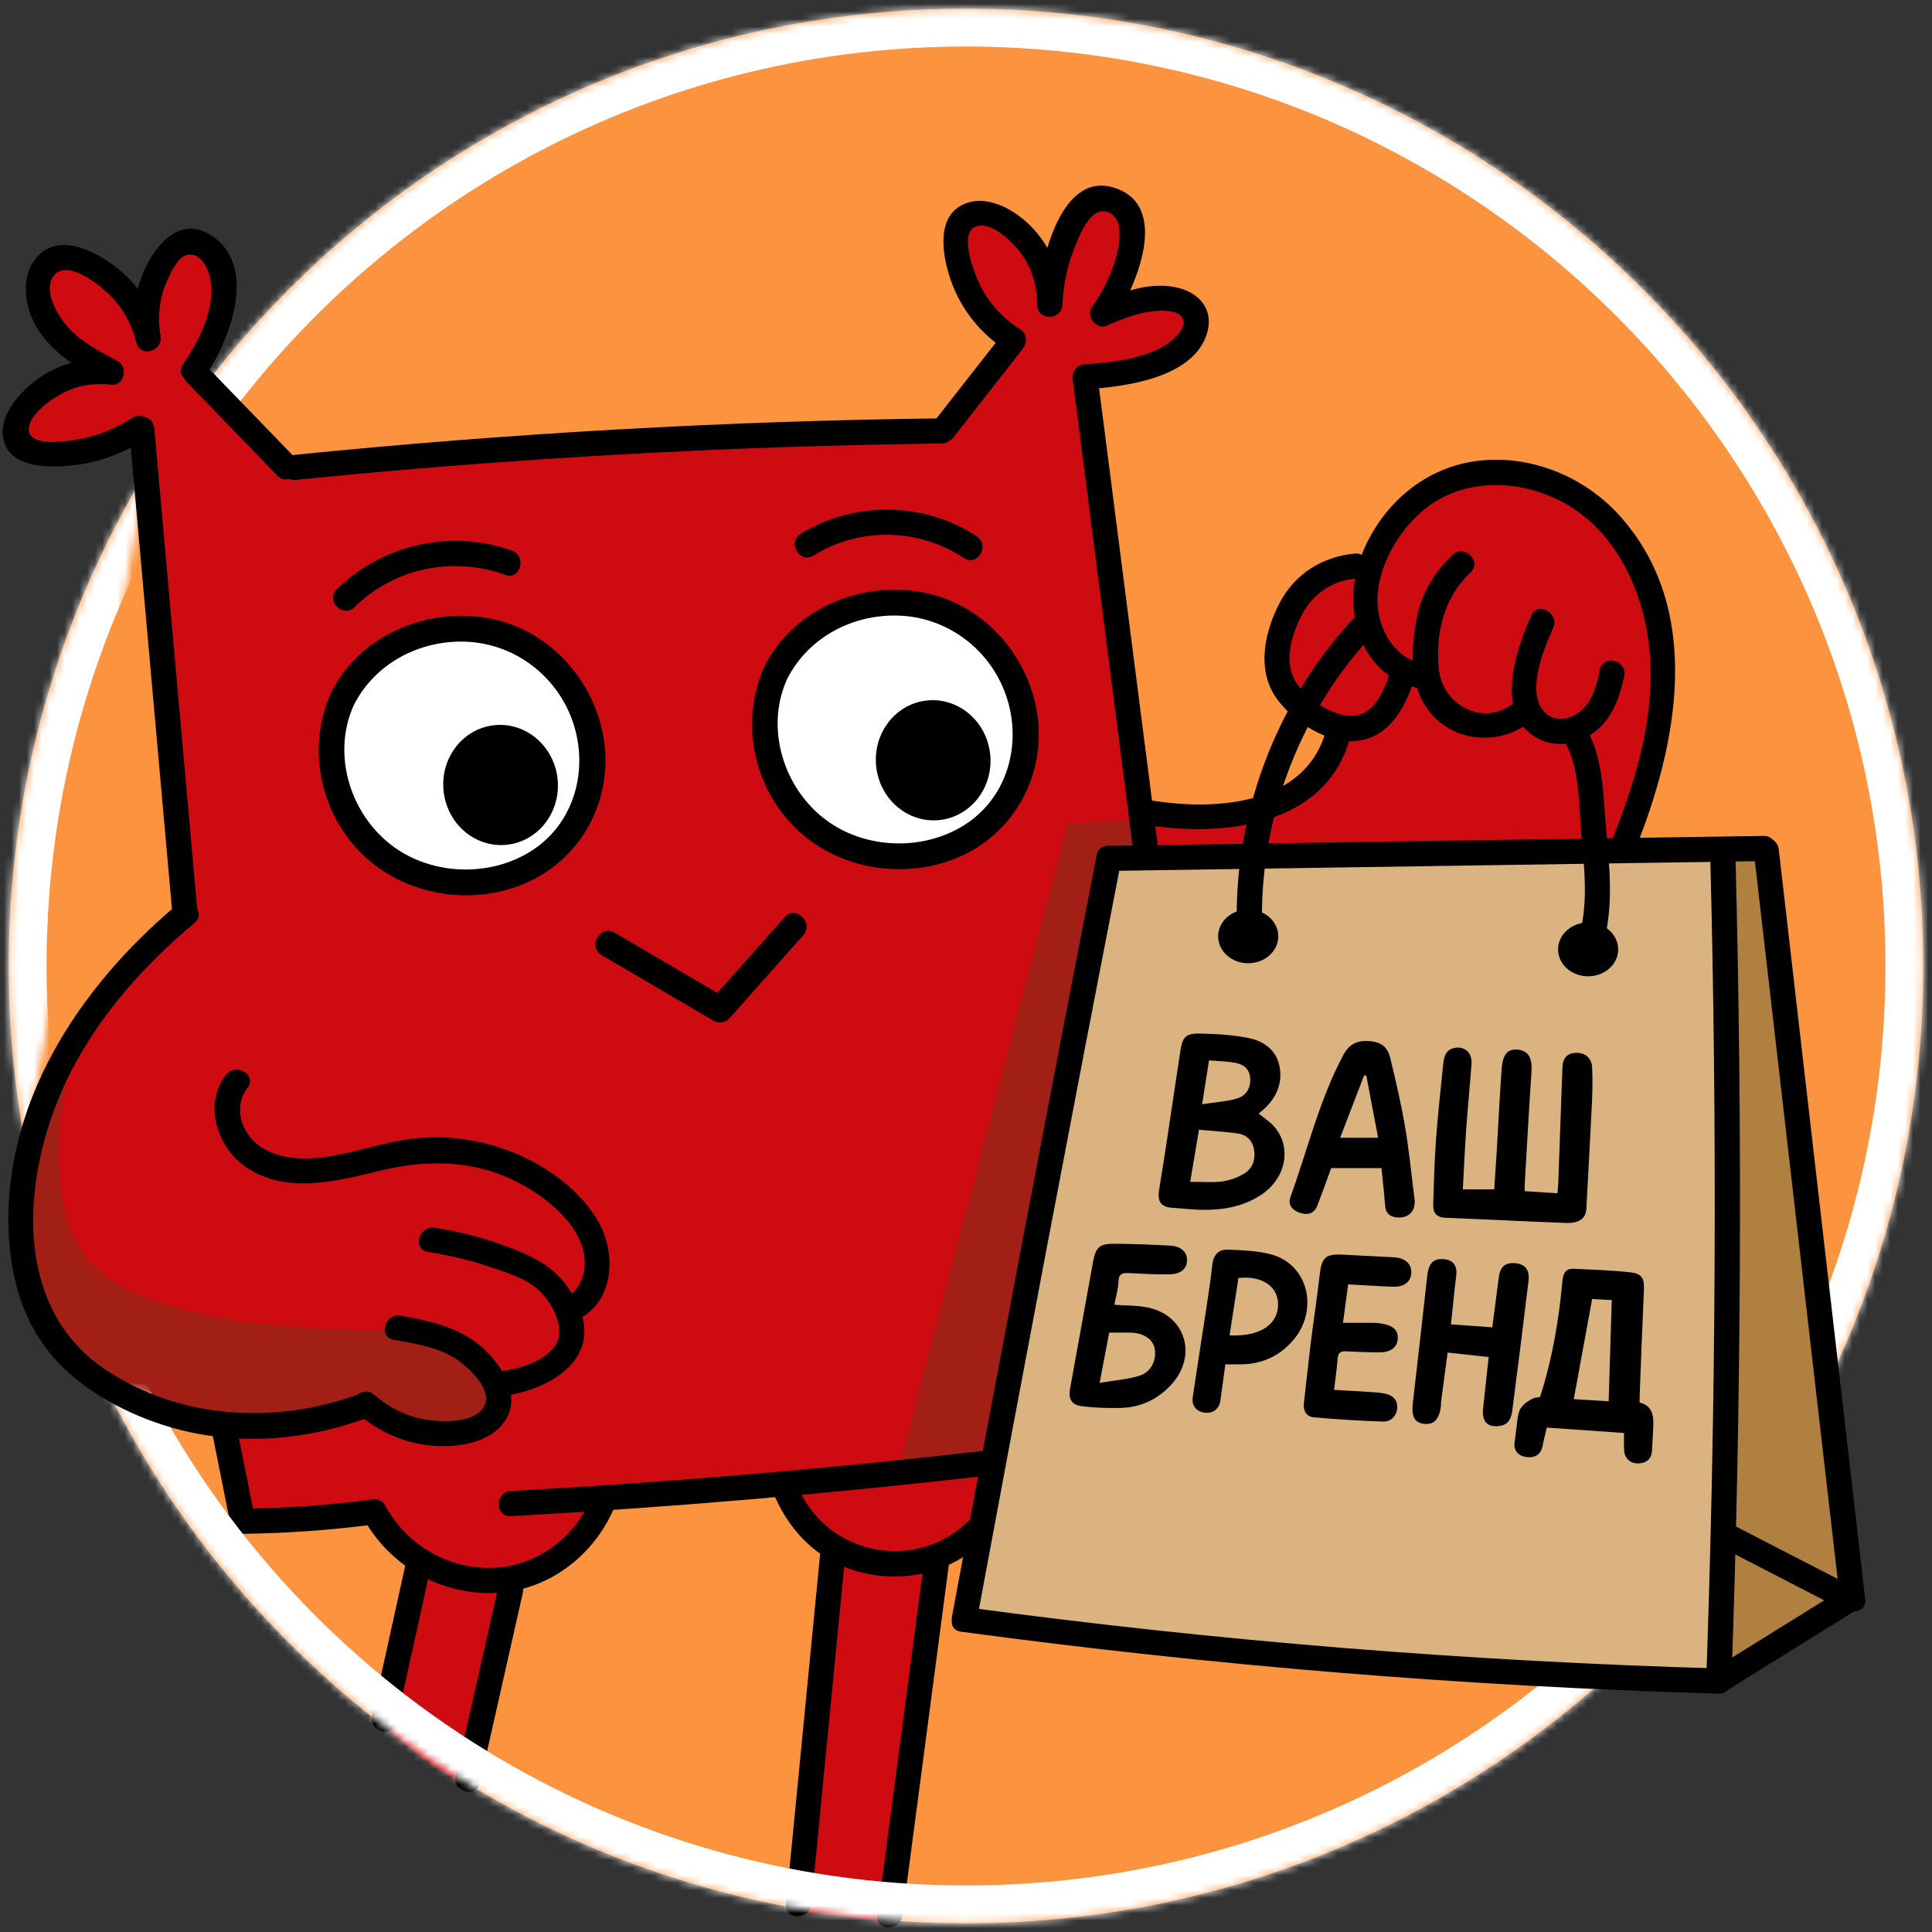 <?xml version="1.0" encoding="UTF-8"?> <svg xmlns="http://www.w3.org/2000/svg" width="255" height="255" viewBox="0 0 255 255" fill="none"><rect x="0" y="0" width="255" height="255" fill="#333333" stroke="none"/><path d="M212.458 221.033C190.019 241.428 160.211 253.859 127.5 253.859C57.716 253.859 1.145 197.286 1.145 127.5C1.145 57.714 57.716 1.141 127.5 1.141C197.284 1.141 253.855 57.714 253.855 127.5C253.855 147.146 249.372 165.745 241.373 182.329" fill="#FC933E"></path><mask id="path-2-inside-1_1697_901" fill="white"><path d="M26.915 51.013C49.996 20.704 86.464 1.141 127.5 1.141C197.285 1.141 253.856 57.714 253.856 127.5C253.856 147.219 249.339 165.883 241.284 182.513"></path></mask><path d="M26.915 51.013L30.893 54.042C53.069 24.922 88.091 6.141 127.5 6.141V1.141V-3.859C84.837 -3.859 46.923 16.487 22.937 47.984L26.915 51.013ZM127.5 1.141V6.141C194.523 6.141 248.856 60.475 248.856 127.5H253.856H258.856C258.856 54.953 200.046 -3.859 127.5 -3.859V1.141ZM253.856 127.5H248.856C248.856 146.448 244.517 164.368 236.784 180.334L241.284 182.513L245.784 184.693C254.161 167.398 258.856 147.99 258.856 127.5H253.856Z" fill="white" mask="url(#path-2-inside-1_1697_901)"></path><path d="M18.699 56.528C11.002 59.978 4.731 60.784 2.989 58.358C2.233 57.305 2.508 55.894 2.582 55.517C3.235 52.165 7.551 49.525 13.434 49.025C7.139 45.034 4.125 39.908 5.43 36.717C5.884 35.605 6.914 34.602 8.143 34.282C11.444 33.421 16.197 37.477 19.588 44.741C19.009 38.141 21.132 33.312 24.149 32.524C25.471 32.179 26.992 32.602 27.948 33.471C30.525 35.815 29.699 42.058 25.596 48.902C29.658 53.136 33.72 57.37 37.782 61.604C66.291 60.026 94.799 58.448 123.308 56.87C126.563 52.902 129.819 48.935 133.074 44.967C132.422 44.304 124.097 35.699 126.021 30.9C126.194 30.468 126.696 29.215 127.92 28.601C129.871 27.621 132.267 28.961 133.074 29.413C137.869 32.095 138.469 39.041 138.554 40.216C138.246 33.681 140.532 28.428 144.333 26.978C144.802 26.799 146.88 26.006 148.131 26.978C151.204 29.364 146.211 40.007 145.542 41.407C151.048 38.869 155.541 38.591 156.949 40.504C157.788 41.645 157.318 43.276 157.22 43.615C156.144 47.345 150.53 49.729 143.247 50.057C145.78 69.055 148.312 88.052 150.845 107.05C151.801 107.385 162.502 110.946 170.785 104.48C174.309 101.73 175.981 98.269 176.754 96.23C176.221 96.073 170.722 94.365 169.157 89.196C168.138 85.828 169.381 82.945 169.836 81.892C172.429 75.88 179.011 74.157 180.009 73.912C180.346 73.126 184.083 64.8 193.438 62.821C201.501 61.115 207.694 65.546 209.173 66.608C215.364 71.053 217.22 77.475 218.262 81.081C222.221 94.783 216.455 107.063 214.328 111.108C191.669 111.837 169.011 112.565 146.353 113.294C140.598 142.897 134.845 172.5 129.09 202.102C127.107 203.218 125.123 204.334 123.139 205.45C121.325 221.545 119.51 237.641 117.696 253.736C113.694 253.246 109.693 252.756 105.691 252.266C107.268 236.255 108.845 220.244 110.422 204.232C109.442 203.7 108.284 202.951 107.116 201.899C104.957 199.958 103.727 197.855 103.046 196.421C95.196 196.793 87.345 197.165 79.495 197.537C79.097 199.04 77.829 203.017 74.001 206.16C71.338 208.345 68.603 209.17 67.083 209.507C65.189 218.22 63.296 226.933 61.403 235.646C59.601 234.634 57.61 233.378 55.536 231.824C53.519 230.314 51.797 228.801 50.348 227.394C52.094 220.553 53.841 213.711 55.587 206.869C53.522 204.43 51.457 201.991 49.392 199.551C45.734 200.358 41.254 200.93 36.172 200.681C34.646 200.606 33.197 200.464 31.831 200.275C31.063 196.263 30.294 192.25 29.526 188.237C26.991 188.147 19.677 187.557 12.841 182.151C11.453 181.053 5.965 176.498 3.499 168.625C0.064 157.664 4.86 147.816 8.382 140.525C12.91 131.153 19.167 124.564 24.385 120.215C22.488 98.987 20.594 77.757 18.699 56.528Z" fill="#CE0B10"></path><path d="M146.352 113.294C139.989 146.781 133.626 180.269 127.264 213.758C143.191 216.216 160.455 218.262 178.923 219.584C195.757 220.79 211.673 221.257 226.536 221.207C232.413 217.69 238.292 214.174 244.17 210.657C240.371 177.769 236.572 144.88 232.773 111.991C203.966 112.425 175.159 112.859 146.352 113.294Z" fill="#CF9D5B"></path><path opacity="0.23" d="M146.352 113.294C173.108 112.937 199.864 112.58 226.62 112.224C227.376 125.541 227.891 139.3 228.112 153.477C228.487 177.42 227.99 200.258 226.858 221.875C210.154 221.8 192.052 221.028 172.768 219.212C156.767 217.705 141.726 215.647 127.733 213.261C133.94 179.938 140.146 146.616 146.352 113.294Z" fill="white"></path><path d="M9.314 139.546C5.734 156.687 9.005 164.035 12.841 167.544C21.984 175.909 48.648 175.543 50.008 175.524C50.008 175.524 55.159 175.453 60.724 178.229C62.449 179.09 63.849 180.062 64.522 181.746C64.573 181.875 65.499 184.301 64.25 186.48C62.49 189.552 57.996 189.365 56.925 189.32C52.664 189.143 49.85 186.373 49.058 185.533C45.562 186.89 35.553 190.24 23.828 186.751C20.34 185.713 11.152 182.979 5.922 174.713C-0.211 165.019 1.245 151.111 9.314 139.546Z" fill="#A21F16"></path><path d="M118.713 193.378C126.106 165.177 133.498 136.976 140.891 108.775C143.875 108.572 146.859 108.369 149.844 108.167C150.59 109.925 151.336 111.683 152.082 113.442C149.776 113.712 147.47 113.983 145.164 114.253C140.484 140.358 135.805 166.462 131.125 192.567C126.987 192.837 122.85 193.107 118.713 193.378Z" fill="#A21F16"></path><path d="M122.414 79.839C131.091 81.964 137.752 91.201 135.472 100.707C133.209 110.145 123.239 115.23 114.582 113.266C106.079 111.335 99.501 102.752 100.951 93.713C102.536 83.836 113.046 77.544 122.414 79.839Z" fill="white"></path><path d="M65.111 82.86C73.787 84.986 80.448 94.222 78.169 103.728C75.905 113.166 65.935 118.251 57.279 116.287C48.775 114.357 42.197 105.772 43.647 96.734C45.232 86.857 55.742 80.565 65.111 82.86Z" fill="white"></path><path d="M123.859 107.881C127.818 107.52 130.718 103.854 130.335 99.693C129.953 95.532 126.434 92.452 122.476 92.814C118.517 93.175 115.617 96.841 116 101.002C116.382 105.163 119.901 108.243 123.859 107.881Z" fill="black" stroke="black" stroke-width="0.737" stroke-miterlimit="10"></path><path d="M66.762 111.143C70.721 110.781 73.62 107.115 73.238 102.954C72.856 98.794 69.337 95.714 65.378 96.075C61.419 96.437 58.52 100.103 58.902 104.264C59.284 108.424 62.803 111.504 66.762 111.143Z" fill="black" stroke="black" stroke-width="0.737" stroke-miterlimit="10"></path><path d="M103.916 89.57C106.68 84.171 112.416 81.109 118.441 81.247C125.02 81.397 130.761 85.733 132.837 91.945C134.888 98.083 133.064 105.086 127.516 108.744C122.526 112.034 115.684 112.159 110.51 109.203C103.854 105.4 100.677 96.602 103.916 89.57C104.832 87.582 101.874 85.84 100.952 87.842C97.447 95.452 99.542 104.743 105.978 110.182C111.58 114.916 119.751 116.028 126.482 113.158C133.911 109.99 138.073 102.235 136.913 94.305C135.79 86.626 130.022 79.982 122.344 78.295C114.034 76.469 104.882 80.163 100.952 87.842C99.949 89.801 102.911 91.535 103.916 89.57Z" fill="black"></path><path d="M46.723 93.013C49.487 87.614 55.222 84.552 61.248 84.69C67.827 84.839 73.567 89.176 75.643 95.388C77.694 101.526 75.871 108.529 70.322 112.187C65.333 115.477 58.491 115.602 53.316 112.646C46.66 108.844 43.485 100.045 46.723 93.013C47.639 91.024 44.68 89.283 43.758 91.285C40.253 98.895 42.348 108.185 48.785 113.624C54.387 118.359 62.557 119.471 69.289 116.601C76.718 113.433 80.879 105.678 79.72 97.748C78.597 90.069 72.829 83.425 65.15 81.738C56.841 79.912 47.689 83.606 43.758 91.285C42.756 93.244 45.717 94.978 46.723 93.013Z" fill="black"></path><path d="M79.403 126.062C84.322 128.946 89.24 131.83 94.159 134.715C94.782 135.08 95.74 135.009 96.239 134.447C99.492 130.786 102.744 127.125 105.997 123.464C107.458 121.82 105.038 119.39 103.569 121.043C100.316 124.704 97.064 128.365 93.811 132.026C94.505 131.937 95.199 131.848 95.892 131.759C90.973 128.875 86.055 125.99 81.136 123.106C79.228 121.986 77.498 124.944 79.403 126.062Z" fill="black"></path><path d="M193.074 156.981C194.517 156.981 195.812 156.981 197.221 156.981C197.333 155.27 197.453 153.548 197.557 151.826C197.773 148.219 197.94 144.608 198.208 141.004C198.35 139.097 199.055 138.391 200.368 138.543C201.759 138.703 202.26 139.672 202.137 141.484C201.798 146.435 201.533 151.392 201.242 156.346C201.227 156.602 201.24 156.86 201.24 157.219C202.664 157.313 204.038 157.403 205.56 157.502C205.603 156.992 205.658 156.532 205.675 156.072C205.86 151.024 206.039 145.975 206.221 140.926C206.267 139.644 206.843 139.004 207.984 138.962C209.206 138.917 210.095 139.651 210.144 140.897C210.202 142.376 210.196 143.862 210.125 145.341C209.899 150.082 209.635 154.822 209.375 159.561C209.303 160.87 208.375 161.484 206.611 161.415C205.041 161.353 203.471 161.288 201.9 161.218C198.191 161.054 194.482 160.872 190.771 160.73C189.593 160.685 189.126 160.066 189.165 158.979C189.269 156.149 189.322 153.316 189.528 150.493C189.772 147.154 190.146 143.826 190.48 140.495C190.584 139.46 190.823 138.48 192.096 138.295C193.395 138.106 194.322 138.999 194.22 140.42C194.013 143.282 193.724 146.138 193.523 149C193.336 151.635 193.223 154.275 193.074 156.981Z" fill="black"></path><path d="M203.267 184.385C204.877 179.411 205.74 174.292 206.219 169.101C206.303 168.19 206.57 167.417 207.658 167.465C210.142 167.575 212.632 167.658 215.101 167.922C216.766 168.1 217.052 168.708 216.972 170.422C216.759 175.028 216.594 179.637 216.413 184.245C216.403 184.505 216.411 184.766 216.411 185.125C218.075 185.527 218.275 186.813 218.212 188.235C218.164 189.322 218.112 190.41 218.039 191.497C217.965 192.602 217.295 193.117 216.24 193.155C215.181 193.193 214.426 192.491 214.365 191.412C214.325 190.72 214.357 190.024 214.357 189.137C210.939 188.898 207.577 188.662 204.156 188.423C203.958 189.283 203.751 190.032 203.617 190.794C203.409 191.972 202.603 192.439 201.556 192.325C200.504 192.21 199.742 191.554 199.909 190.378C200.281 187.747 200.237 186.405 200.851 185.682C201.119 185.366 201.634 184.863 202.542 184.501C202.784 184.463 203.025 184.424 203.267 184.385ZM212.323 184.951C212.462 180.399 212.595 176.025 212.73 171.594C211.767 171.543 210.873 171.496 210.138 171.458C209.317 175.943 208.526 180.266 207.72 184.671C209.185 184.76 210.738 184.854 212.323 184.951Z" fill="black"></path><path d="M166.12 146.974C166.879 147.611 167.724 148.123 168.307 148.845C170.544 151.614 169.65 155.638 166.39 157.748C163.499 159.619 160.278 159.851 156.965 159.594C156.269 159.54 155.574 159.462 154.876 159.426C153.225 159.342 152.718 158.653 153.004 156.94C153.355 154.844 153.679 152.743 153.998 150.641C154.604 146.651 155.191 142.658 155.8 138.668C156.066 136.928 156.495 136.39 158.235 136.416C160.445 136.45 162.689 136.579 164.847 137.018C166.786 137.412 168.437 138.584 168.867 140.688C169.317 142.89 168.525 144.793 166.888 146.332C166.642 146.564 166.369 146.767 166.12 146.974ZM157.094 155.98C158.591 155.98 159.953 156.109 161.277 155.938C162.278 155.81 163.315 155.441 164.183 154.924C165.373 154.215 165.752 152.974 165.5 151.632C165.286 150.494 164.494 149.764 163.375 149.604C161.709 149.365 160.021 149.276 158.248 149.116C157.854 151.457 157.49 153.621 157.094 155.98ZM158.664 145.748C160.338 145.488 161.862 145.404 163.286 144.983C164.434 144.643 165.084 143.658 165.014 142.357C164.946 141.1 164.131 140.474 163.029 140.276C161.895 140.072 160.728 140.055 159.573 139.956C159.271 141.882 159.002 143.595 158.664 145.748Z" fill="black"></path><path d="M147.076 172.216C148.659 172.334 150.115 172.286 151.499 172.575C156.504 173.621 158.09 178.949 154.585 182.761C152.786 184.718 150.538 185.769 147.89 185.828C146.193 185.865 144.479 185.816 142.799 185.604C141.414 185.429 140.994 184.64 141.242 183.264C142.252 177.674 143.267 172.085 144.278 166.495C144.607 164.678 145.116 164.156 146.962 164.163C149.452 164.173 151.942 164.27 154.428 164.404C155.857 164.481 156.675 165.247 156.673 166.298C156.671 167.449 155.89 168.172 154.327 168.199C152.539 168.231 150.747 168.116 148.959 168.031C148.153 167.992 147.668 168.1 147.628 169.114C147.586 170.171 147.266 171.216 147.076 172.216ZM145.138 182.524C147.153 182.18 148.844 182.067 150.413 181.573C151.979 181.082 152.72 179.4 152.384 177.894C152.133 176.765 150.92 175.949 149.347 175.897C148.396 175.865 147.443 175.891 146.397 175.891C146 177.983 145.617 180.005 145.138 182.524Z" fill="black"></path><path d="M182.343 154.179C180.072 154.179 177.897 154.179 175.695 154.179C175.081 155.849 174.495 157.512 173.857 159.155C173.443 160.222 172.554 160.396 171.587 160.082C170.613 159.765 169.937 159.055 170.322 157.994C172.597 151.726 174.129 145.185 177.306 139.244C178.047 137.858 179.07 137.316 180.577 137.404C182.206 137.5 183.11 138.062 183.503 139.678C184.23 142.666 184.93 145.667 185.445 148.696C185.984 151.862 186.292 155.067 186.701 158.255C186.885 159.689 186.077 160.699 184.683 160.697C183.665 160.695 182.915 160.327 182.821 159.144C182.692 157.506 182.509 155.873 182.343 154.179ZM180.337 141.955C180.24 141.949 180.143 141.944 180.046 141.938C178.993 144.677 177.94 147.416 176.881 150.17C178.604 150.17 180.191 150.17 181.892 150.17C181.359 147.354 180.848 144.654 180.337 141.955Z" fill="black"></path><path d="M196.486 179.114C194.678 178.916 192.951 178.728 191.067 178.523C190.782 180.651 190.496 182.782 190.215 184.913C190.186 185.129 190.206 185.35 190.182 185.566C189.979 187.349 189.244 188.104 187.898 187.922C186.663 187.755 186.275 186.931 186.484 185.125C187.13 179.555 187.761 173.983 188.377 168.41C188.56 166.761 189.148 166.103 190.485 166.189C191.804 166.273 192.369 167.049 192.202 168.386C191.941 170.486 191.743 172.595 191.507 174.798C193.356 174.933 195.085 175.058 196.958 175.194C197.25 172.961 197.545 170.826 197.806 168.687C197.985 167.212 198.636 166.607 199.995 166.729C201.319 166.847 201.921 167.615 201.741 169.091C201.054 174.745 200.359 180.397 199.62 186.044C199.497 186.981 199.263 187.976 198.051 188.187C196.358 188.482 195.555 187.67 195.753 185.876C196.001 183.639 196.239 181.401 196.486 179.114Z" fill="black"></path><path d="M177.938 169.526C177.704 171.275 177.493 172.844 177.258 174.594C178.73 174.594 180.031 174.587 181.331 174.598C181.679 174.601 182.029 174.639 182.372 174.698C183.963 174.971 184.611 175.629 184.475 176.81C184.348 177.917 183.461 178.525 181.946 178.498C180.504 178.472 179.062 178.44 177.624 178.357C176.899 178.315 176.617 178.582 176.558 179.297C176.446 180.635 176.257 181.968 176.084 183.448C177.761 183.544 179.444 183.63 181.126 183.743C181.73 183.783 182.344 183.833 182.93 183.974C183.879 184.203 184.485 184.819 184.413 185.832C184.333 186.952 183.569 187.659 182.523 187.626C179.473 187.531 176.423 187.336 173.384 187.063C172.466 186.98 171.986 186.234 172.097 185.249C172.391 182.618 172.666 179.983 172.992 177.356C173.372 174.298 173.841 171.252 174.191 168.192C174.442 165.991 174.955 165.486 177.183 165.598C179.45 165.713 181.716 165.822 183.981 165.947C185.427 166.027 186.289 166.782 186.277 167.924C186.265 169.151 185.366 169.886 183.838 169.831C181.921 169.761 180.007 169.635 177.938 169.526Z" fill="black"></path><path d="M161.729 180.079C161.498 181.773 161.3 183.318 161.075 184.858C160.908 185.998 160.075 186.606 158.951 186.447C157.895 186.299 157.26 185.518 157.424 184.411C158.055 180.165 158.73 175.925 159.372 171.68C159.612 170.093 159.838 168.503 160.011 166.907C160.145 165.666 160.841 164.888 162.018 164.938C164.008 165.024 166.069 165.069 167.955 165.623C172.757 167.03 174.078 173.058 170.59 177.001C168.783 179.044 166.509 180.046 163.791 180.078C163.139 180.085 162.487 180.079 161.729 180.079ZM162.286 176.251C166.325 176.45 168.756 174.788 168.691 172.07C168.636 169.754 166.508 168.343 163.456 168.678C163.074 171.153 162.687 173.654 162.286 176.251Z" fill="black"></path><path d="M227.394 112.879C227.515 148.853 227.636 184.827 227.757 220.801C233.228 217.42 238.699 214.038 244.17 210.657C240.372 177.769 236.573 144.88 232.774 111.991C230.98 112.287 229.187 112.583 227.394 112.879Z" fill="#B08041"></path><path d="M164.748 127.136C166.939 127.136 168.716 125.546 168.716 123.585C168.716 121.624 166.939 120.035 164.748 120.035C162.557 120.035 160.78 121.624 160.78 123.585C160.78 125.546 162.557 127.136 164.748 127.136Z" fill="black"></path><path d="M209.613 128.86C211.805 128.86 213.581 127.271 213.581 125.31C213.581 123.349 211.805 121.759 209.613 121.759C207.422 121.759 205.646 123.349 205.646 125.31C205.646 127.271 207.422 128.86 209.613 128.86Z" fill="black"></path><path d="M166.575 122.327C166.225 108.34 171.295 94.609 180.736 84.244C182.174 82.665 179.826 80.31 178.381 81.896C168.358 92.899 162.872 107.456 163.244 122.327C163.298 124.46 166.628 124.468 166.575 122.327Z" fill="black"></path><path d="M206.409 97.715C208.551 101.278 208.349 105.979 208.705 110.006C209.094 114.41 209.633 118.861 208.528 123.207C208 125.279 211.211 126.163 211.739 124.09C212.995 119.157 212.402 114.151 211.96 109.15C211.57 104.742 211.633 99.945 209.285 96.038C208.184 94.207 205.303 95.875 206.409 97.715Z" fill="black"></path><path d="M202.115 81.227C200.063 85.751 197.152 94.254 202.908 97.438C205.22 98.717 208.144 98.293 210.237 96.794C212.752 94.993 213.743 92.142 214.384 89.251C214.846 87.168 211.636 86.279 211.173 88.368C210.784 90.122 210.391 91.961 209.144 93.336C207.839 94.776 205.531 95.578 203.956 94.078C201.286 91.537 203.787 85.558 204.991 82.903C205.867 80.971 202.997 79.28 202.115 81.227Z" fill="black"></path><path d="M191.72 73.229C189.263 75.527 187.52 78.528 186.931 81.852C186.365 85.049 186.09 88.827 187.429 91.862C189.987 97.656 197.199 99.064 202.029 95.218C203.704 93.884 201.334 91.549 199.674 92.87C195.777 95.973 190.382 93.045 189.903 88.281C189.433 83.612 190.581 78.845 194.075 75.577C195.642 74.112 193.283 71.767 191.72 73.229Z" fill="black"></path><path d="M188.308 87.701C184.026 87.18 181.643 82.78 181.822 78.816C182.003 74.785 184.216 70.805 187.084 68.034C192.617 62.69 201.29 63.032 207.496 67.012C214.006 71.187 217.26 79.164 217.777 86.616C218.377 95.264 215.692 103.703 212.46 111.614C211.652 113.592 214.872 114.453 215.671 112.497C221.419 98.429 225.004 80.436 213.692 67.976C209.083 62.899 202.065 60.02 195.191 60.809C188.071 61.627 182.401 66.552 179.768 73.109C176.832 80.418 179.53 89.955 188.308 91.022C190.431 91.279 190.412 87.956 188.308 87.701Z" fill="black"></path><path d="M178.791 73.062C174.553 73.48 170.945 75.704 168.935 79.505C166.909 83.337 165.808 88.364 168.467 92.147C170.619 95.21 175.138 98.157 179.007 97.794C183.385 97.383 185.567 93.268 186.692 89.517C187.308 87.465 184.095 86.588 183.481 88.634C182.662 91.361 181.109 95.001 177.602 94.43C175.178 94.035 172.24 92.025 170.986 89.931C169.408 87.296 170.485 83.73 171.81 81.181C173.219 78.472 175.726 76.684 178.791 76.382C180.903 76.174 180.925 72.851 178.791 73.062Z" fill="black"></path><path d="M146.352 114.954C175.159 114.52 203.966 114.086 232.773 113.652C234.914 113.619 234.92 110.299 232.773 110.331C203.966 110.765 175.159 111.2 146.352 111.634C144.211 111.666 144.205 114.987 146.352 114.954Z" fill="black"></path><path d="M144.747 112.852C138.234 146.312 131.871 179.8 125.658 213.316C125.271 215.405 128.48 216.301 128.87 214.199C135.083 180.683 141.446 147.195 147.958 113.735C148.364 111.647 145.155 110.753 144.747 112.852Z" fill="black"></path><path d="M225.728 112.879C226.675 149.207 226.497 185.559 225.194 221.875C225.117 224.013 228.447 224.009 228.524 221.875C229.827 185.559 230.005 149.207 229.058 112.879C229.003 110.746 225.673 110.738 225.728 112.879Z" fill="black"></path><path d="M228.149 222.982C233.77 219.488 239.391 215.994 245.012 212.5C246.826 211.372 245.157 208.498 243.33 209.632C237.709 213.126 232.089 216.62 226.468 220.114C224.653 221.242 226.323 224.117 228.149 222.982Z" fill="black"></path><path d="M141.582 50.056C144.256 70.883 146.93 91.708 149.604 112.534C149.873 114.625 153.206 114.652 152.934 112.534C150.26 91.708 147.586 70.883 144.912 50.056C144.644 47.966 141.31 47.939 141.582 50.056Z" fill="black"></path><path d="M143.17 51.39C148.35 51.068 157.682 49.955 159.362 43.82C160.148 40.952 158.413 38.762 155.672 38.035C152.067 37.077 148.393 38.438 145.1 39.806C145.727 40.619 146.354 41.432 146.981 42.245C149.873 38.073 154.709 26.953 146.869 24.723C139.6 22.656 137.125 35.587 136.89 40.215C138 40.215 139.11 40.215 140.22 40.215C140.228 36.337 138.77 32.587 136.019 29.817C133.818 27.6 130.039 25.447 126.903 27.104C123.503 28.899 124.445 33.931 125.459 36.891C126.807 40.832 129.442 44.09 132.951 46.323C134.763 47.476 136.435 44.603 134.632 43.456C132.42 42.048 130.658 40.154 129.453 37.821C128.695 36.355 126.537 31.014 128.663 29.961C130.547 29.028 133.324 31.664 134.336 32.891C136.056 34.974 136.896 37.537 136.89 40.216C136.886 42.364 140.113 42.341 140.22 40.216C140.344 37.775 140.793 35.379 141.673 33.09C142.237 31.622 143.741 27.373 145.984 27.927C148.587 28.569 147.725 32.535 147.216 34.266C146.543 36.549 145.457 38.62 144.105 40.57C143.328 41.691 144.646 43.565 145.986 43.009C147.981 42.18 150.07 41.282 152.245 41.075C153.203 40.984 154.948 40.9 155.723 41.572C156.849 42.549 155.777 43.904 155.066 44.581C152.214 47.295 146.878 47.839 143.17 48.07C141.041 48.202 141.026 51.524 143.17 51.39Z" fill="black"></path><path d="M132.614 43.716C129.574 47.598 126.534 51.481 123.495 55.363C122.191 57.029 124.532 59.395 125.85 57.711C128.889 53.829 131.929 49.947 134.969 46.064C136.272 44.398 133.932 42.032 132.614 43.716Z" fill="black"></path><path d="M175.009 96.422C172.353 106.227 160.64 106.988 152.327 105.702C150.231 105.377 149.327 108.577 151.442 108.904C161.59 110.474 175.035 109.063 178.221 97.305C178.78 95.24 175.569 94.358 175.009 96.422Z" fill="black"></path><path d="M227.04 204.138C232.186 206.791 237.332 209.446 242.479 212.099C244.379 213.079 246.066 210.215 244.16 209.232C239.013 206.578 233.867 203.924 228.721 201.271C226.82 200.291 225.134 203.155 227.04 204.138Z" fill="black"></path><path d="M39.011 63.342C67.341 60.491 95.786 58.887 124.257 58.536C126.399 58.51 126.404 55.189 124.257 55.215C95.786 55.566 67.341 57.17 39.011 60.021C36.899 60.234 36.877 63.556 39.011 63.342Z" fill="black"></path><path d="M24.614 50.386C25.073 50.859 25.531 51.333 25.989 51.807C26.595 52.433 27.743 52.46 28.344 51.807C28.964 51.134 28.991 50.127 28.344 49.459C27.886 48.985 27.428 48.511 26.969 48.037C26.364 47.411 25.215 47.385 24.614 48.037C23.995 48.71 23.968 49.717 24.614 50.386Z" fill="black"></path><path d="M29.808 141.878C26.822 145.774 28.657 151.447 32.476 154.053C37.707 157.624 44.298 155.955 49.944 154.567C56.62 152.926 63.179 153.06 69.276 156.566C72.138 158.211 75.064 160.565 76.484 163.618C77.801 166.452 77.352 170.029 74.304 171.473C72.369 172.39 74.057 175.254 75.985 174.341C81.279 171.833 81.477 165.088 78.635 160.664C75.393 155.617 69.49 152.185 63.734 150.834C60.717 150.126 57.594 149.923 54.516 150.289C50.964 150.712 47.577 151.889 44.069 152.528C40.934 153.1 37.205 153.235 34.44 151.382C31.857 149.651 30.698 146.144 32.684 143.554C33.985 141.857 31.094 140.201 29.808 141.878Z" fill="black"></path><path d="M56.487 165.24C59.145 165.649 61.761 166.249 64.311 167.106C66.567 167.863 69.594 168.729 71.31 170.469C73.112 172.295 74.918 175.837 72.971 178.02C71.24 179.961 68.146 180.793 65.656 181.022C63.539 181.216 63.519 184.539 65.656 184.342C72.135 183.748 79.813 179.527 76.203 172.075C74.532 168.627 72.473 166.872 68.978 165.364C65.253 163.755 61.382 162.656 57.372 162.038C55.276 161.714 54.372 164.914 56.487 165.24Z" fill="black"></path><path d="M51.991 176.854C54.639 177.306 57.444 177.727 59.791 179.113C61.584 180.172 65.521 183.616 63.665 185.966C62.217 187.799 58.571 187.709 56.502 187.413C53.849 187.035 51.428 185.879 49.428 184.111C47.829 182.697 45.465 185.037 47.073 186.459C49.866 188.928 53.234 190.463 56.967 190.801C60.297 191.103 64.776 190.52 66.716 187.422C68.663 184.313 66.538 180.734 64.276 178.434C61.212 175.32 57.043 174.363 52.877 173.652C50.78 173.295 49.88 176.494 51.991 176.854Z" fill="black"></path><path d="M46.801 80.134C52.033 74.969 59.789 73.369 66.68 75.881C68.697 76.616 69.566 73.407 67.566 72.678C59.596 69.773 50.459 71.85 44.446 77.786C42.921 79.292 45.276 81.64 46.801 80.134Z" fill="black"></path><path d="M107.356 73.323C113.489 69.545 121.23 69.695 127.236 73.656C129.029 74.838 130.699 71.963 128.917 70.788C121.966 66.205 112.758 66.093 105.675 70.456C103.855 71.576 105.526 74.45 107.356 73.323Z" fill="black"></path><path d="M27.919 188.679C28.756 192.861 29.592 197.043 30.429 201.224C30.569 201.925 31.343 202.451 32.035 202.443C37.724 202.379 43.393 201.982 49.034 201.248C51.129 200.975 51.157 197.651 49.034 197.927C43.392 198.662 37.724 199.059 32.035 199.122C32.57 199.529 33.105 199.935 33.64 200.341C32.804 196.16 31.967 191.978 31.13 187.796C30.712 185.702 27.501 186.589 27.919 188.679Z" fill="black"></path><path d="M47.953 200.39C51.332 206.499 57.792 210.343 64.812 210.27C72.337 210.191 78.82 205.13 81.376 198.207C82.117 196.198 78.9 195.332 78.165 197.324C76.027 203.114 70.338 207.13 64.114 206.943C58.484 206.773 53.534 203.605 50.829 198.714C49.794 196.842 46.917 198.516 47.953 200.39Z" fill="black"></path><path d="M67.439 200.11C88.445 198.954 109.412 197.172 130.311 194.768C132.415 194.526 132.44 191.202 130.311 191.447C109.412 193.851 88.445 195.633 67.439 196.79C65.307 196.907 65.293 200.229 67.439 200.11Z" fill="black"></path><path d="M102.003 196.867C103.782 201.398 107.167 205.241 111.804 206.957C118.344 209.375 125.636 207.856 130.471 202.803C131.95 201.257 129.599 198.905 128.116 200.455C121.118 207.768 108.878 205.321 105.215 195.985C104.442 194.017 101.221 194.873 102.003 196.867Z" fill="black"></path><path d="M53.452 206.797C52.006 213.359 50.56 219.919 49.114 226.48C48.655 228.563 51.865 229.453 52.326 227.363C53.771 220.802 55.218 214.241 56.663 207.68C57.122 205.597 53.913 204.708 53.452 206.797Z" fill="black"></path><path d="M65.793 209.37C63.907 217.722 62.021 226.074 60.136 234.427C59.666 236.508 62.876 237.397 63.347 235.31C65.233 226.958 67.119 218.606 69.004 210.253C69.474 208.172 66.264 207.283 65.793 209.37Z" fill="black"></path><path d="M121.982 205.957C119.922 221.579 117.862 237.201 115.802 252.824C115.523 254.936 118.856 254.916 119.132 252.824C121.192 237.201 123.252 221.579 125.312 205.957C125.591 203.845 122.258 203.865 121.982 205.957Z" fill="black"></path><path d="M108.299 204.587C106.781 220.167 105.264 235.747 103.747 251.327C103.54 253.453 106.871 253.438 107.077 251.327C108.594 235.747 110.112 220.167 111.629 204.587C111.837 202.462 108.505 202.476 108.299 204.587Z" fill="black"></path><mask id="path-57-inside-2_1697_901" fill="white"><path d="M212.459 221.033C190.02 241.428 160.212 253.859 127.5 253.859C77.541 253.859 34.353 224.864 13.848 182.783"></path></mask><path d="M212.459 221.033L209.096 217.333C187.541 236.925 158.92 248.859 127.5 248.859V253.859V258.859C161.503 258.859 192.498 245.932 215.822 224.733L212.459 221.033ZM127.5 253.859V248.859C79.525 248.859 38.043 221.02 18.342 180.592L13.848 182.783L9.353 184.973C30.664 228.707 75.556 258.859 127.5 258.859V253.859Z" fill="white" mask="url(#path-57-inside-2_1697_901)"></path><mask id="path-59-inside-3_1697_901" fill="white"><path d="M3.352 151.136C1.903 143.48 1.145 135.578 1.145 127.5C1.145 103.566 7.799 81.186 19.358 62.109"></path></mask><path d="M3.352 151.136L8.264 150.207C6.873 142.855 6.145 135.265 6.145 127.5H1.145H-3.855C-3.855 135.892 -3.068 144.104 -1.561 152.066L3.352 151.136ZM1.145 127.5H6.145C6.145 104.505 12.535 83.018 23.634 64.701L19.358 62.109L15.082 59.518C3.062 79.354 -3.855 102.627 -3.855 127.5H1.145Z" fill="white" mask="url(#path-59-inside-3_1697_901)"></path><path d="M231.444 112.11C235.247 145.101 239.05 178.093 242.854 211.085C243.096 213.184 246.429 213.208 246.184 211.085C242.381 178.093 238.577 145.102 234.774 112.11C234.532 110.012 231.199 109.987 231.444 112.11Z" fill="black"></path><path d="M126.821 215.359C159.998 219.84 193.391 222.585 226.859 223.536C229.003 223.597 229.001 220.276 226.859 220.215C193.694 219.273 160.585 216.598 127.706 212.157C125.61 211.873 124.704 215.073 126.821 215.359Z" fill="black"></path><path d="M25.989 51.807C29.527 55.465 33.065 59.122 36.605 62.778C38.096 64.318 40.45 61.968 38.96 60.429C35.42 56.773 31.882 53.117 28.344 49.459C26.853 47.917 24.5 50.267 25.989 51.807Z" fill="black"></path><path d="M27.034 49.74C30.275 45.056 34.239 34.995 27.765 30.996C24.397 28.915 21.616 31.167 19.86 34.094C17.844 37.457 17.311 41.361 17.982 45.182C19.052 44.888 20.123 44.593 21.194 44.299C20.279 40.678 18.216 37.479 15.237 35.202C12.733 33.288 8.364 30.955 5.474 33.355C2.806 35.572 3.03 39.561 4.42 42.41C6.328 46.323 10.194 48.565 13.885 50.551C14.165 49.52 14.445 48.488 14.725 47.457C11.343 47.078 7.909 47.954 5.127 49.919C2.764 51.59 -0.168 54.708 0.433 57.873C1.094 61.359 5.279 61.686 8.135 61.549C12.066 61.36 15.818 60.12 19.139 58.033C20.948 56.896 19.279 54.022 17.458 55.166C15.384 56.469 13.168 57.432 10.754 57.905C9.364 58.178 3.509 59.25 3.806 56.47C4.007 54.6 6.727 52.704 8.212 51.917C10.247 50.838 12.451 50.523 14.725 50.778C16.4 50.965 16.945 48.426 15.565 47.684C13.262 46.444 10.826 45.197 9.025 43.257C7.68 41.808 5.303 37.897 7.401 36.086C9.228 34.509 13.055 37.558 14.316 38.771C16.16 40.544 17.359 42.715 17.982 45.182C18.514 47.285 21.557 46.37 21.194 44.299C20.766 41.864 21.034 39.319 22.056 37.055C22.475 36.127 23.274 34.388 24.181 33.86C25.593 33.037 26.791 34.272 27.309 35.413C29.149 39.462 26.424 44.789 24.158 48.064C22.938 49.827 25.823 51.489 27.034 49.74Z" fill="black"></path><path d="M17.034 56.528C18.929 77.757 20.824 98.987 22.719 120.217C22.907 122.329 26.239 122.349 26.049 120.217C24.154 98.987 22.259 77.757 20.364 56.528C20.176 54.416 16.844 54.396 17.034 56.528Z" fill="black"></path><path d="M23.314 119.471C10.331 130.352 0.06 145.984 1.193 163.532C1.645 170.534 4.013 176.885 9.454 181.534C14.043 185.454 20.182 188.119 26.092 189.239C33.539 190.649 41.311 189.78 48.399 187.168C50.392 186.434 49.53 183.223 47.513 183.966C36.43 188.049 23.779 187.404 13.831 180.71C0.944 172.038 3.092 153.711 9.312 141.539C13.248 133.837 19.067 127.352 25.669 121.819C27.312 120.442 24.945 118.103 23.314 119.471Z" fill="black"></path></svg> 